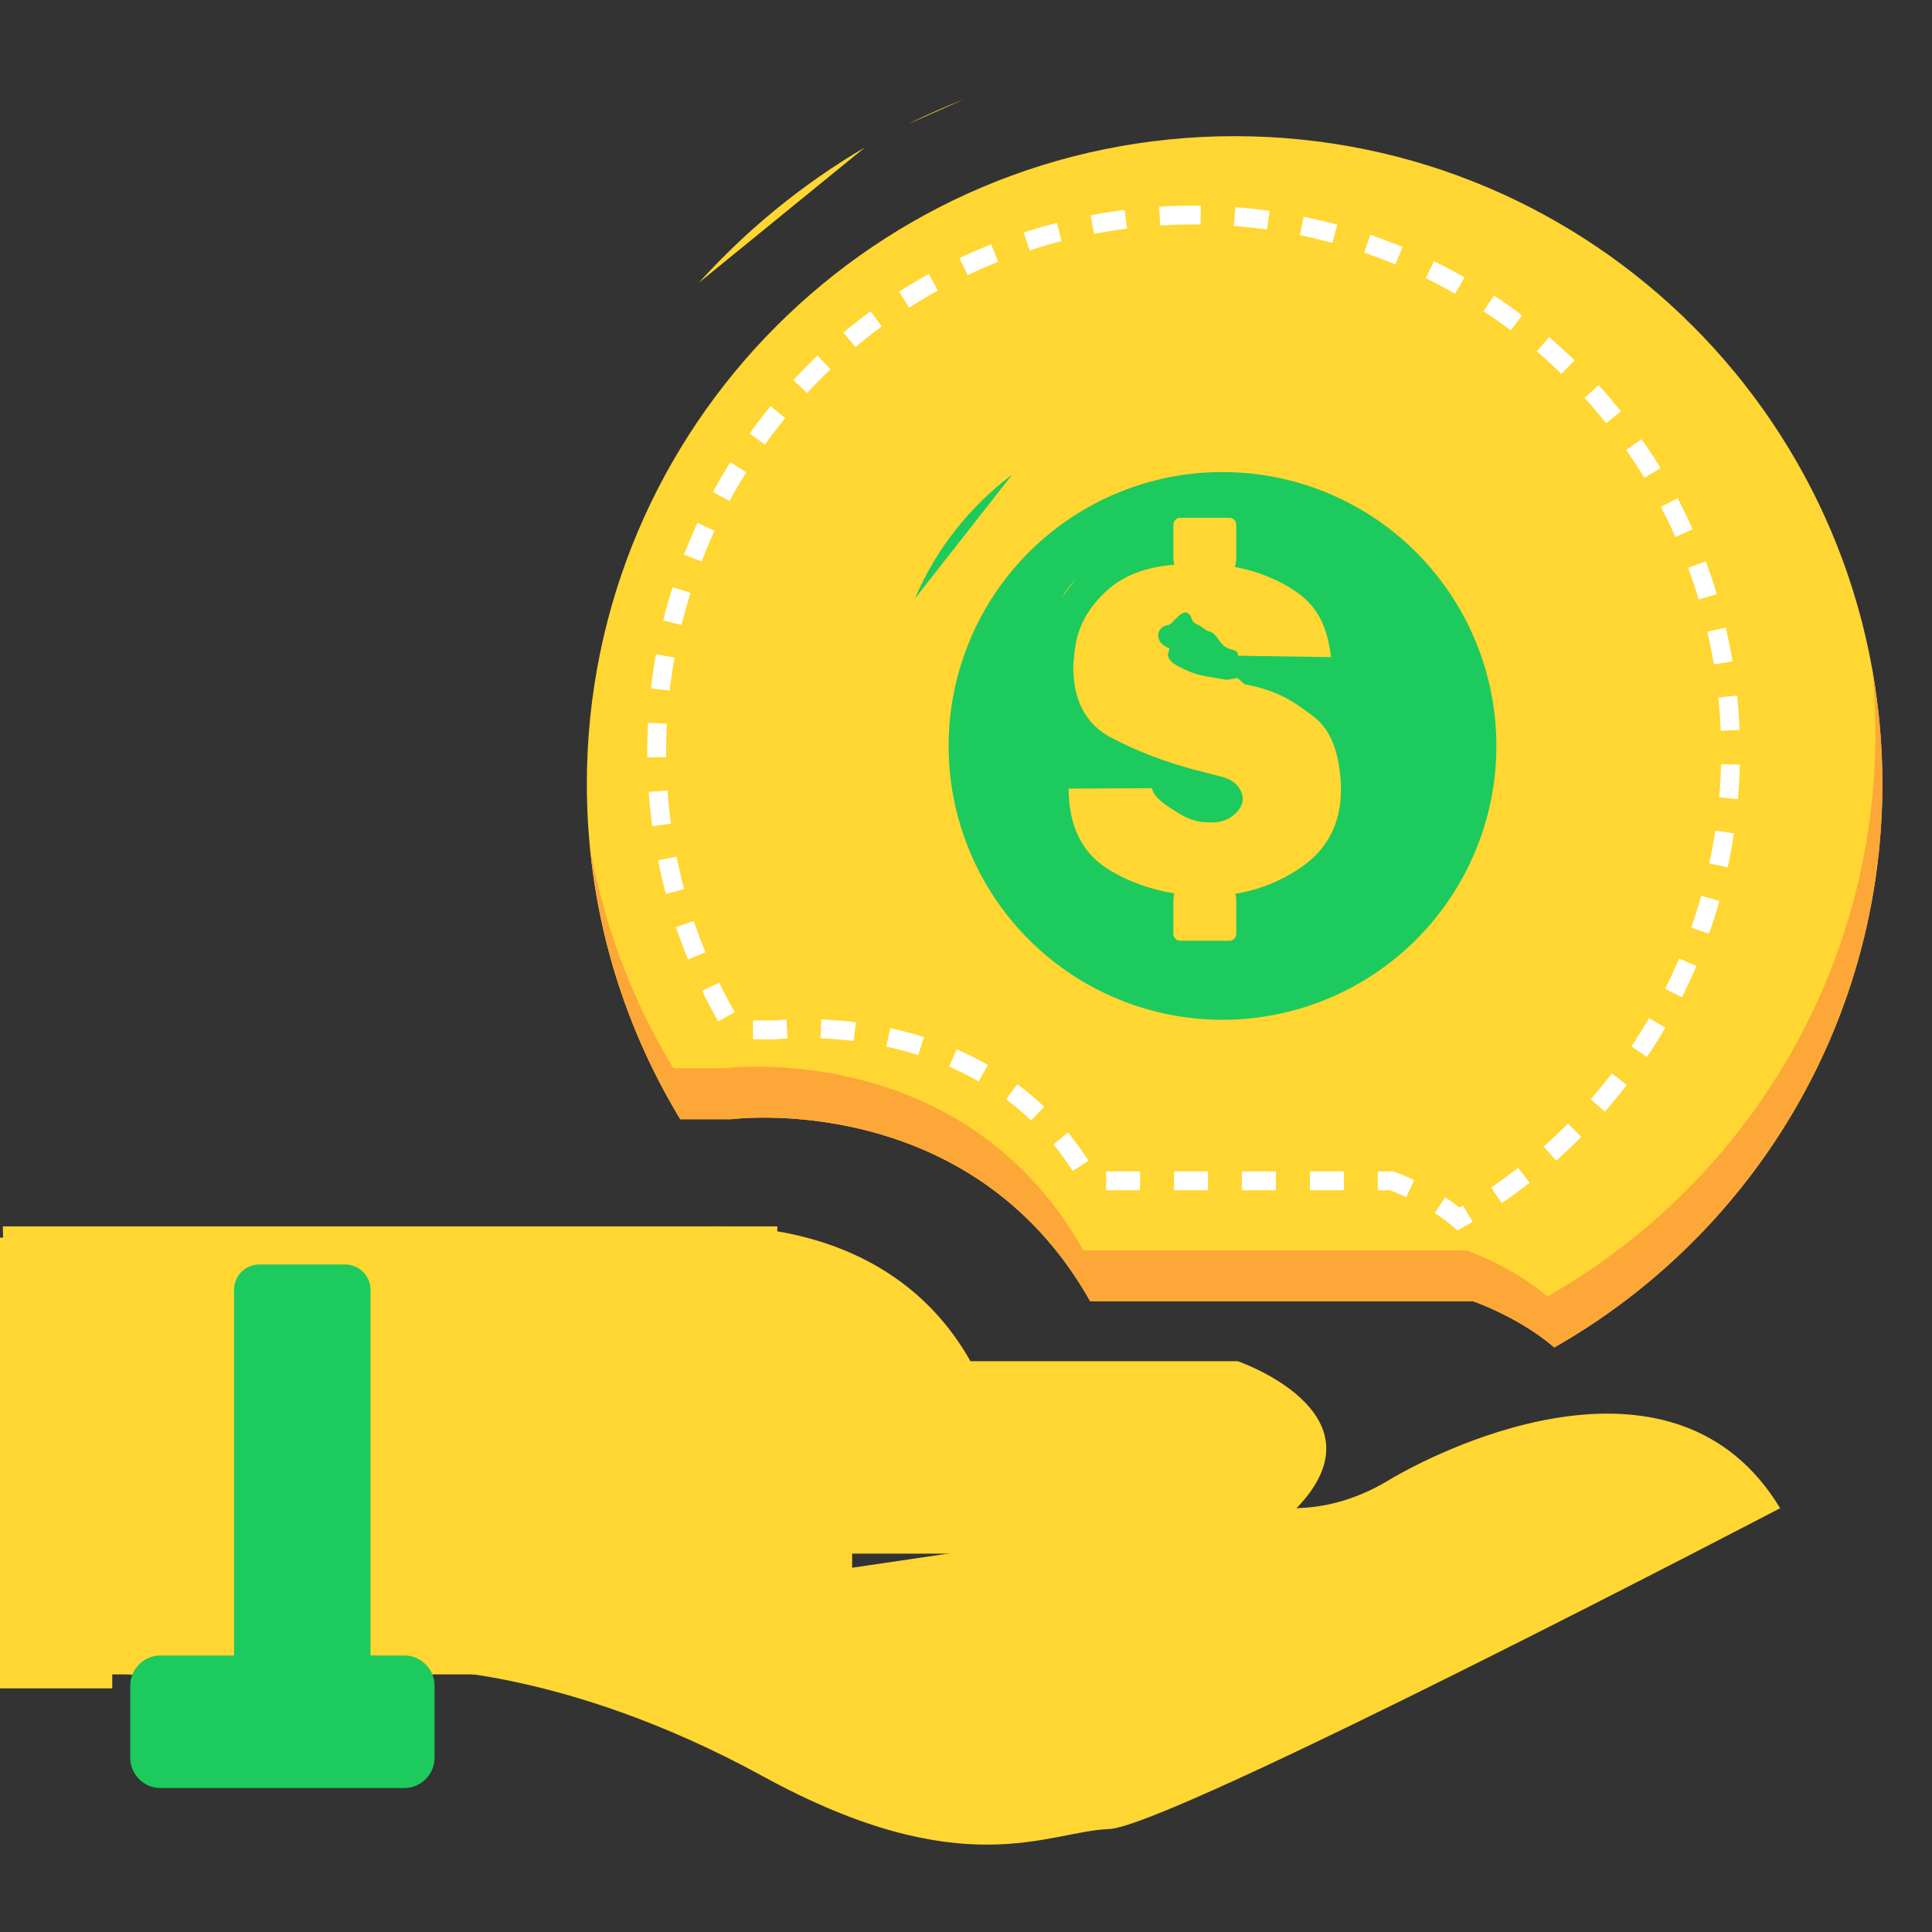 <?xml version="1.0" standalone="no"?><!DOCTYPE svg PUBLIC "-//W3C//DTD SVG 1.1//EN" "http://www.w3.org/Graphics/SVG/1.1/DTD/svg11.dtd"><svg t="1748919038956" class="icon" viewBox="0 0 1024 1024" version="1.1" xmlns="http://www.w3.org/2000/svg" p-id="33625" xmlns:xlink="http://www.w3.org/1999/xlink" width="200" height="200"><rect x="0" y="0" width="1024" height="1024" fill="#333333" stroke="none"/><path d="M0 655.96h59.5v238.92H0zM654.37 72.17c-189.61 0-343.33 153.71-343.33 343.33 0 65.05 18.09 125.87 49.52 177.71h27.15s126.56-16.48 190.14 96.54h203.07s24.27 8.36 42.88 24.42C927.65 655.13 997.7 543.5 997.7 415.5c-0.01-189.61-153.72-343.33-343.33-343.33z" fill="#FFD632" p-id="33626"></path><path d="M992.46 355.51c1.04 10.86 1.58 21.86 1.58 32.99 0 128-70.05 239.63-173.9 298.67-18.61-16.06-42.88-24.42-42.88-24.42H574.2c-63.57-113.02-190.14-96.54-190.14-96.54h-27.15c-21.54-35.54-36.82-75.3-44.29-117.75 5.01 52.61 21.89 101.77 47.94 144.75h27.15s126.56-16.48 190.14 96.54h203.07s24.27 8.36 42.88 24.42C927.65 655.13 997.7 543.5 997.7 415.5a346.75 346.75 0 0 0-5.24-59.99z" fill="#FDA738" p-id="33627"></path><path d="M647.95 395.35m-145.15 0a145.15 145.15 0 1 0 290.3 0 145.15 145.15 0 1 0-290.3 0Z" fill="#1DCA5D" p-id="33628"></path><path d="M632.64 548.5c-92.89 0-168.46-75.57-168.46-168.46 0-13.18 1.53-26.31 4.55-39.03a8 8 0 0 1 9.63-5.94 8 8 0 0 1 5.94 9.63c-2.73 11.5-4.11 23.39-4.11 35.33 0 84.07 68.39 152.46 152.46 152.46S785.1 464.1 785.1 380.04s-68.39-152.46-152.46-152.46c-20.23 0-39.87 3.89-58.38 11.58a8.01 8.01 0 0 1-10.46-4.32 8.01 8.01 0 0 1 4.32-10.46c20.47-8.49 42.17-12.8 64.51-12.8 92.89 0 168.46 75.57 168.46 168.46 0.01 92.89-75.56 168.46-168.45 168.46z" fill="" p-id="33629"></path><path d="M484.92 317.26c11.14-26.19 29.05-48.81 51.52-65.67" fill="#1DCA5D" p-id="33630"></path><path d="M484.92 325.26c-1.04 0-2.11-0.21-3.13-0.64a7.995 7.995 0 0 1-4.23-10.49c11.6-27.26 30.3-51.1 54.09-68.94 3.53-2.65 8.55-1.94 11.2 1.6 2.65 3.53 1.94 8.55-1.6 11.2-21.53 16.15-38.47 37.73-48.96 62.4a8.006 8.006 0 0 1-7.37 4.87z" fill="" p-id="33631"></path><path d="M695.77 379.41c-10.6-7.86-17.9-13.16-36-16.75-0.33 0-3.55-3.16-3.88-3.25-0.33-0.08-5.8 1.05-6.13 0.88-7.5-1.54-13.26-1.72-19.38-4.38-6.12-2.65-11.39-4.98-11.39-9.26 0.16-0.51 0.33-0.94 0.49-1.28v-0.51c0.16-0.34 0.24-0.6 0.24-0.77v-0.51c-8.51-2.98-6.9-11.76-0.47-12.29 2.61-0.22 9.39-13.21 12.71-2.44 0.24 0.78 1.72 1.99 2.54 2.07 0.81 0.09 5.02 3.46 6 3.63 4.24 0.69 5.28 5.88 8.94 8.27 3.67 2.4 6.32 0.8 6.81 4.73l49.25 0.75c-2.45-20.17-9.78-29.67-22.17-37.02-9.05-5.37-18.67-8.95-28.85-10.76 0.5-1.65 0.77-3.41 0.77-5.22v-17.09c0-2.08-1.62-3.78-3.61-3.78H625.5c-1.98 0-3.61 1.7-3.61 3.78v17.09c0 1.38 0.17 2.72 0.46 4.01-14.73 1.18-26.42 5.54-35.03 13.13-10.19 8.98-16.02 19.36-17.49 31.16-0.16 0.69-0.29 1.41-0.37 2.18-0.08 0.77-0.12 1.58-0.12 2.44-0.16 0.86-0.29 1.76-0.37 2.69-0.08 0.94-0.12 1.84-0.12 2.69 0 17.95 6.81 30.48 20.43 37.57 13.62 7.1 28.5 12.78 44.65 17.05 1.3 0.34 2.53 0.64 3.67 0.9 1.14 0.26 2.28 0.56 3.43 0.9 1.3 0.34 2.61 0.69 3.91 1.02 1.3 0.35 2.61 0.69 3.91 1.03 2.61 0.86 4.69 2.05 6.24 3.59 1.55 1.54 2.57 3.17 3.06 4.87 0.16 0.34 0.28 0.77 0.37 1.28 0.08 0.51 0.12 1.03 0.12 1.54v0.78c-0.33 2.91-2 5.6-5.02 8.08-3.02 2.48-6.89 3.72-11.62 3.72-0.82 0-1.67-0.04-2.57-0.13-0.9-0.08-1.75-0.13-2.57-0.13-4.4-0.68-8.56-2.31-12.48-4.87-3.91-2.56-12.4-6.89-13.87-13.05l-44.11 0.23c0 20.51 7.58 35.13 22.75 43.85 10.23 5.88 21.31 9.77 33.25 11.68-0.33 1.36-0.52 2.77-0.52 4.23v17.09c0 2.08 1.62 3.78 3.61 3.78h26.16c1.98 0 3.61-1.7 3.61-3.78V477.7c0-1.37-0.17-2.71-0.46-3.99 12.17-1.96 23.52-6.44 34.04-13.46 14.59-9.74 21.9-23.68 21.9-41.8v-2.31c-0.81-15.55-4.37-28.87-14.97-36.73z" fill="#FFD632" p-id="33632"></path><path d="M647.14 503.57h-29c-4.96 0-9-4.04-9-9V476.5v-0.37c-11.97-2.32-23.29-6.38-33.69-12.08-18.46-10.12-27.82-27.2-27.82-50.76 0-2.75 2.22-4.99 4.98-5l55.32-0.27h0.02c2.29 0 4.29 1.56 4.85 3.79 1.31 5.25 3.52 8.79 6.75 10.8 3.64 2.27 7.53 3.75 11.58 4.4 0.91 0.01 1.89 0.06 2.89 0.15 0.82 0.08 1.62 0.12 2.4 0.12 4.13 0 7.33-0.94 9.8-2.87 2.14-1.67 3.36-3.34 3.64-4.96v-0.46c0-0.26-0.02-0.54-0.07-0.82 0-0.01-0.01-0.04-0.02-0.08-0.1-0.21-0.18-0.43-0.24-0.65-0.29-0.96-0.97-1.95-2.04-2.96-1.12-1.06-2.75-1.94-4.84-2.61-1.41-0.35-2.8-0.7-4.2-1.05-1.43-0.36-2.88-0.72-4.34-1.08-0.05-0.01-0.1-0.03-0.15-0.04-1.18-0.33-2.35-0.63-3.48-0.87-1.4-0.3-2.83-0.63-4.24-0.99-18.16-4.58-35.15-10.78-50.5-18.41-16.87-8.38-25.42-23.25-25.42-44.21 0-1.09 0.05-2.2 0.16-3.31 0.09-0.98 0.22-1.95 0.39-2.88 0.01-0.94 0.07-1.81 0.16-2.65 0.1-0.9 0.25-1.8 0.45-2.66 0.28-2.08 0.69-4.15 1.22-6.16 0.7-2.67 3.44-4.26 6.11-3.56 2.67 0.7 4.27 3.44 3.56 6.11-0.44 1.69-0.79 3.43-1.01 5.19-0.03 0.19-0.06 0.38-0.11 0.57-0.13 0.5-0.22 1.05-0.29 1.63-0.07 0.62-0.11 1.3-0.11 2.03 0 0.33-0.03 0.66-0.1 0.99-0.15 0.72-0.26 1.5-0.33 2.31-0.08 0.82-0.12 1.62-0.12 2.4 0 17.08 6.5 28.61 19.87 35.25 14.71 7.31 31.02 13.25 48.49 17.67 1.3 0.33 2.61 0.63 3.89 0.91 1.32 0.28 2.68 0.62 4.04 1.01 1.41 0.36 2.83 0.71 4.25 1.06 1.46 0.37 2.9 0.73 4.34 1.08 0.1 0.02 0.2 0.05 0.29 0.08 3.61 1.13 6.59 2.79 8.85 4.94 2.25 2.13 3.81 4.49 4.63 7 0.29 0.69 0.51 1.45 0.66 2.3 0.14 0.85 0.21 1.67 0.21 2.47v0.81c0 0.2-0.01 0.39-0.04 0.59-0.52 4.43-3.03 8.44-7.44 11.89-4.23 3.31-9.6 5-15.96 5-1.09 0-2.21-0.05-3.32-0.16-0.84-0.07-1.65-0.11-2.38-0.11-0.24 0-0.49-0.02-0.73-0.05-5.54-0.82-10.84-2.79-15.75-5.86-4.52-2.83-7.87-7.21-9.99-13.05l-46.47 0.23c1.16 17.24 8.54 29.38 22.46 37.02 10.76 5.9 22.6 9.87 35.21 11.8 1.39 0.21 2.63 1 3.41 2.18 0.78 1.17 1.03 2.62 0.68 3.98-0.28 1.13-0.42 2.2-0.42 3.26v17.07h27v-17.1c0-0.99-0.13-2.02-0.37-3.07-0.32-1.36-0.06-2.79 0.72-3.94a5.026 5.026 0 0 1 3.39-2.15c12.77-1.96 24.82-6.51 35.81-13.51 14.78-9.41 21.96-22.49 21.96-39.99v-2.3c-0.85-14.92-6.37-25.78-16.87-33.21-11.04-7.81-26.32-13.62-45.4-17.27-0.6-0.04-1.2-0.13-1.78-0.28a9.3 9.3 0 0 1-1.38-0.46c-8.39-1.68-16.13-3.97-23.02-6.82-10.96-4.53-13.26-10.98-13.26-15.6 0-0.53 0.08-1.06 0.25-1.56 0.11-0.32 0.21-0.62 0.33-0.91 0.04-0.37 0.13-0.73 0.25-1.08 0.03-0.44 0.11-0.87 0.25-1.28 0.84-2.53 2.94-5.94 8.18-7.87 4.15-1.52 8.84-2.13 13.87-1.64 1.03 0.11 2.13 0.26 3.3 0.45 5.31 0.82 10.36 2.69 14.99 5.57 3.88 2.41 6.63 5.58 8.11 9.3l45.65 0.22c-3.12-16.71-10.12-27.95-21.3-34.28-9.47-5.35-19.68-8.99-30.35-10.8a5.027 5.027 0 0 1-3.43-2.32 4.989 4.989 0 0 1-0.5-4.11c0.41-1.3 0.62-2.65 0.62-4.02V266.5h-27v17.07c0 1.01 0.12 2.02 0.38 3.09 0.34 1.42 0.04 2.92-0.83 4.1s-2.2 1.93-3.66 2.04c-11.82 0.9-21.81 3.69-29.68 8.29-2.39 1.39-5.45 0.59-6.84-1.79-1.39-2.38-0.59-5.45 1.79-6.84 7.99-4.67 17.67-7.73 28.83-9.11V265.5c0-4.96 4.04-9 9-9h29c4.96 0 9 4.04 9 9v18.07c0 0.52-0.02 1.04-0.05 1.56 10.03 2.21 19.64 5.9 28.64 10.99 15.13 8.56 24.27 24.5 27.18 47.38a5 5 0 0 1-1.22 3.95 5.007 5.007 0 0 1-3.74 1.69h-0.02l-55.33-0.27a4.991 4.991 0 0 1-4.93-4.35c-0.22-1.67-0.93-4.15-4.6-6.44a29.656 29.656 0 0 0-11.27-4.18c-1.03-0.17-1.93-0.29-2.74-0.38-0.73-0.07-1.48-0.11-2.2-0.11-2.64 0-5.08 0.4-7.23 1.19-1.14 0.42-1.66 0.86-1.9 1.19-0.05 0.44-0.14 0.85-0.26 1.22-0.05 0.56-0.2 1.11-0.44 1.62 0.58 2.49 4.05 4.41 6.99 5.63 6.43 2.66 13.73 4.8 21.7 6.36 0.45 0.09 0.89 0.24 1.3 0.45 0.28 0 0.56 0.03 0.84 0.09 20.67 3.91 37.39 10.3 49.69 19 13 9.21 20.1 22.99 21.09 40.96 0 0.09 0.01 0.18 0.01 0.28v2.44c0 20.89-8.95 37.18-26.59 48.42-10.8 6.88-22.53 11.62-34.92 14.12v18.19c0.05 4.97-3.98 9-8.95 9z" fill="" p-id="33633"></path><path d="M570.15 307.01c-2.96 3.11-5.46 6.37-7.49 9.77" fill="#FFD632" p-id="33634"></path><path d="M562.66 321.78c-0.87 0-1.75-0.23-2.56-0.71-2.37-1.42-3.15-4.49-1.73-6.86 2.21-3.7 4.95-7.29 8.16-10.65 1.91-2 5.07-2.08 7.07-0.18 2 1.9 2.08 5.07 0.18 7.07-2.69 2.83-4.99 5.82-6.82 8.89a5.006 5.006 0 0 1-4.3 2.44z" fill="" p-id="33635"></path><path d="M458.48 78.1c-32.94 19.31-62.63 43.57-88.06 71.75" fill="#FFD632" p-id="33636"></path><path d="M370.42 157.84a8.002 8.002 0 0 1-5.94-13.36 379.524 379.524 0 0 1 89.95-73.29c3.81-2.23 8.71-0.95 10.95 2.86 2.23 3.81 0.96 8.71-2.86 10.95-32.15 18.85-61.14 42.47-86.17 70.2a7.933 7.933 0 0 1-5.93 2.64z" fill="" p-id="33637"></path><path d="M510.63 52.8a371.24 371.24 0 0 0-29.25 12.93" fill="#FFD632" p-id="33638"></path><path d="M481.39 73.74c-2.95 0-5.78-1.63-7.17-4.45a8 8 0 0 1 3.62-10.72c9.73-4.82 19.78-9.26 29.88-13.22 4.11-1.61 8.76 0.42 10.37 4.54s-0.42 8.75-4.54 10.37a360.72 360.72 0 0 0-28.61 12.65c-1.15 0.56-2.36 0.83-3.55 0.83z" fill="" p-id="33639"></path><path d="M828.37 728.17c-1.88 0-3.74-0.66-5.23-1.94-16.28-14.04-37.27-22.45-42.45-24.4H573.78c-2.89 0-5.56-1.56-6.97-4.08-27.22-48.39-70.31-79.96-128.05-93.83-43.58-10.46-79.61-6.36-79.97-6.32-0.31 0.04-0.64 0.06-0.95 0.06h-29.29c-2.8 0-5.39-1.46-6.84-3.85-35.71-58.91-54.59-126.65-54.59-195.9 0-75.84 22.35-149.01 64.64-211.6 2.47-3.66 7.45-4.62 11.11-2.15 3.66 2.47 4.62 7.45 2.15 11.11-40.49 59.94-61.9 130.01-61.9 202.64 0 64.81 17.27 128.25 49.97 183.75h24.3c4.84-0.53 40.62-3.88 84.55 6.57 60.02 14.27 107.1 47.97 136.46 97.59h203.7c0.89 0 1.77 0.15 2.61 0.44 1.05 0.36 24.3 8.48 44.45 24.21C939.61 645.44 1008 526.19 1008 397.91c0-199.85-162.59-362.45-362.45-362.45-38.24 0-75.9 5.92-111.93 17.61-4.2 1.36-8.71-0.94-10.08-5.14-1.36-4.2 0.94-8.71 5.14-10.08 37.62-12.2 76.94-18.39 116.86-18.39 51.09 0 100.65 10.01 147.31 29.74 45.07 19.06 85.54 46.35 120.29 81.1 34.75 34.75 62.04 75.22 81.1 120.29 19.74 46.66 29.74 96.22 29.74 147.31 0 68.11-18.3 134.89-52.92 193.12-33.61 56.54-81.6 103.6-138.76 136.1-1.21 0.7-2.58 1.05-3.93 1.05z" fill="" p-id="33640"></path><path d="M772.48 652.2l-2.67-2.3c-2.77-2.39-5.91-4.74-9.35-6.99l5.47-8.37c2.72 1.78 5.28 3.62 7.65 5.5l1.83-1.08 5.12 8.59c-1.65 0.98-3.31 1.95-4.99 2.9l-3.06 1.75z m23.49-14.51l-5.65-8.25c4.84-3.31 9.64-6.83 14.27-10.44l6.16 7.88c-4.79 3.74-9.77 7.38-14.78 10.81z m-50.64-3.16c-4.09-1.92-7.28-3.15-8.67-3.67h-6.4v-10h8.11l0.79 0.27c0.18 0.06 4.37 1.51 10.4 4.34l-4.23 9.06z m-33.06-3.66h-18v-10h18v10z m-36 0h-18v-10h18v10z m-36 0h-18v-10h18v10z m-36 0h-18v-10h18v10z m-35.73-10.22c-3.15-4.91-6.58-9.65-10.22-14.07l7.73-6.34c3.88 4.73 7.55 9.78 10.91 15.02l-8.42 5.39z m256.28-5.49l-6.64-7.48c4.39-3.9 8.71-7.98 12.85-12.15l7.1 7.05c-4.29 4.31-8.77 8.55-13.31 12.58z m-278.31-21.32c-4.17-3.97-8.64-7.74-13.29-11.19l5.96-8.03c4.98 3.7 9.76 7.73 14.22 11.98l-6.89 7.24z m304.1-4.65l-7.53-6.59c3.87-4.42 7.64-9.02 11.22-13.66l7.92 6.1c-3.7 4.81-7.61 9.57-11.61 14.15z m-331.95-16.06c-4.96-2.85-10.21-5.47-15.59-7.81l3.98-9.17c5.72 2.48 11.3 5.28 16.58 8.31l-4.97 8.67z m354.28-12.94l-8.29-5.59c3.28-4.87 6.45-9.91 9.41-14.96l8.63 5.05a293.82 293.82 0 0 1-9.75 15.5z m-386.24-0.99c-5.47-1.73-11.17-3.25-16.95-4.49l2.11-9.77c6.08 1.31 12.09 2.91 17.86 4.73l-3.02 9.53z m-34.27-7.43c-5.8-0.73-11.7-1.22-17.53-1.45l0.4-9.99c6.11 0.25 12.3 0.76 18.37 1.52l-1.24 9.92z m-40.81-0.92h-12.5v-10h12.22c0.72-0.08 2.62-0.27 5.49-0.43l0.56 9.98c-3.29 0.18-5.15 0.4-5.17 0.41l-0.6 0.04z m-30.9-9.43c-3.01-5.29-5.88-10.74-8.54-16.2l8.99-4.38c2.57 5.27 5.34 10.53 8.24 15.64l-8.69 4.94z m510.72-12.82l-8.93-4.5c2.64-5.25 5.15-10.64 7.44-16.03l9.2 3.92c-2.38 5.59-4.98 11.18-7.71 16.61z m-526.76-20.09c-2.31-5.63-4.47-11.4-6.42-17.15l9.47-3.2c1.88 5.55 3.96 11.12 6.19 16.56l-9.24 3.79z m541.11-13.58l-9.43-3.33c1.95-5.52 3.75-11.19 5.35-16.84l9.62 2.72a292.21 292.21 0 0 1-5.54 17.45z m-552.84-21.1c-1.58-5.87-2.99-11.87-4.18-17.83l9.8-1.97c1.16 5.75 2.52 11.54 4.04 17.21l-9.66 2.59z m562.79-14.12l-9.78-2.1c1.23-5.73 2.3-11.58 3.17-17.39l9.89 1.48c-0.9 6.01-2 12.07-3.28 18.01z m-570.02-21.78c-0.82-6.02-1.46-12.15-1.9-18.22l9.97-0.72c0.42 5.86 1.04 11.78 1.83 17.59l-9.9 1.35z m575.44-14.42l-9.96-0.85c0.5-5.84 0.82-11.78 0.95-17.66l10 0.23c-0.15 6.08-0.48 12.23-0.99 18.28z m-578.08-22.1c-0.01-0.96-0.01-1.91-0.01-2.87 0-5.13 0.14-10.32 0.4-15.44l9.99 0.52c-0.26 4.94-0.39 9.96-0.39 14.91 0 0.93 0 1.85 0.01 2.78l-10 0.1zM912 387.32c-0.23-5.87-0.65-11.8-1.25-17.63l9.95-1.02c0.62 6.03 1.05 12.18 1.29 18.26l-9.99 0.39z m-557.06-21.3l-9.93-1.15c0.7-6.05 1.6-12.14 2.68-18.11l9.84 1.78c-1.04 5.76-1.92 11.64-2.59 17.48z m553.45-13.84c-0.97-5.79-2.13-11.62-3.46-17.33l9.74-2.27c1.38 5.92 2.59 11.96 3.59 17.95l-9.87 1.65z m-547.17-20.93l-9.71-2.4c1.46-5.91 3.13-11.84 4.96-17.63l9.54 3.01c-1.77 5.6-3.38 11.32-4.79 17.02z m539.15-13.48a270.96 270.96 0 0 0-5.65-16.78l9.37-3.49c2.13 5.71 4.09 11.56 5.85 17.39l-9.57 2.88z m-528.51-20.2l-9.32-3.61c2.19-5.65 4.59-11.32 7.14-16.83l9.08 4.2c-2.47 5.31-4.79 10.78-6.9 16.24z m516.17-12.96c-2.4-5.36-5-10.71-7.73-15.92l8.85-4.65c2.83 5.39 5.53 10.94 8.01 16.49l-9.13 4.08z m-501.36-19.07l-8.79-4.76c2.89-5.34 5.99-10.65 9.22-15.8l8.47 5.31c-3.12 4.97-6.11 10.1-8.9 15.25z m484.9-12.24c-3.05-5.01-6.31-9.99-9.67-14.81l8.19-5.73c3.49 4.99 6.86 10.15 10.02 15.34l-8.54 5.2z m-466.15-17.68l-8.12-5.83c3.54-4.93 7.29-9.82 11.14-14.52l7.74 6.33a284.65 284.65 0 0 0-10.76 14.02z m445.89-11.3a281.91 281.91 0 0 0-11.46-13.47l7.41-6.72c4.08 4.51 8.08 9.2 11.86 13.95l-7.81 6.24z m-423.52-16.04l-7.33-6.81c4.14-4.45 8.47-8.83 12.88-13.01l6.88 7.25c-4.25 4.05-8.43 8.27-12.43 12.57z m399.78-10.14c-4.21-4.09-8.6-8.1-13.05-11.92l6.51-7.59c4.61 3.95 9.16 8.11 13.52 12.35l-6.98 7.16z m-374.14-14.18l-6.41-7.67c4.66-3.9 9.51-7.7 14.41-11.3l5.92 8.06c-4.73 3.47-9.42 7.14-13.92 10.91z m347.32-8.82c-4.69-3.53-9.54-6.96-14.44-10.18l5.5-8.35c5.07 3.34 10.1 6.89 14.95 10.55l-6.01 7.98z m-318.82-12.11l-5.4-8.42c5.12-3.28 10.42-6.45 15.73-9.4l4.86 8.74c-5.14 2.86-10.25 5.91-15.19 9.08z m289.34-7.33a280.18 280.18 0 0 0-15.6-8.28l4.41-8.98c5.45 2.67 10.88 5.56 16.15 8.57l-4.96 8.69z m-258.42-9.84l-4.29-9.03c5.5-2.61 11.15-5.08 16.8-7.34l3.71 9.29c-5.46 2.18-10.91 4.56-16.22 7.08z m226.74-5.71c-5.42-2.25-10.98-4.35-16.53-6.24l3.23-9.46c5.75 1.96 11.51 4.14 17.13 6.47l-3.83 9.23z m-193.88-7.4l-3.11-9.51c5.78-1.89 11.69-3.61 17.58-5.13l2.49 9.68c-5.68 1.47-11.38 3.13-16.96 4.96z m160.45-4.01a275.06 275.06 0 0 0-17.19-4.09l2-9.8a286.17 286.17 0 0 1 17.81 4.24l-2.62 9.65z m-126.24-4.81l-1.88-9.82c5.96-1.14 12.04-2.1 18.08-2.86l1.25 9.92c-5.82 0.74-11.7 1.66-17.45 2.76z m91.63-2.28c-5.81-0.81-11.72-1.44-17.57-1.88l0.75-9.97c6.06 0.46 12.18 1.11 18.2 1.95l-1.38 9.9z m-56.58-2.13l-0.62-9.98c7.31-0.46 14.75-0.64 22.09-0.54l-0.13 10c-7.09-0.1-14.28 0.08-21.34 0.52z" fill="#FFFFFF" p-id="33641"></path><path d="M412 887.46H7.5l-6-237.45H412z" fill="#FFD632" p-id="33642"></path><path d="M735.46 784.88c-33.56 20.13-62.1 13.42-62.1 13.42l-221.7 32.63v-37.48h-75.55v48.6L66.49 887.64s142.14-3.21 147.73-3.21c5.59 0 83.89-1.12 190.15 57.05 106.26 58.16 151 29.08 183.44 27.96 32.44-1.12 355.7-170.06 355.7-170.06-54.81-90.65-174.49-34.63-208.05-14.5z" fill="#FFD632" p-id="33643"></path><path d="M528.81 1004.54c-33.96 0-79.01-8.74-141.45-42.92-112.92-61.81-198.85-65.13-215.81-65.13h-0.71c-6.32 0-153.87 3.68-155.52 3.71l-8 0.18-0.36-16 8-0.18c6.73-0.15 149.38-3.72 155.88-3.72h0.34c11.25 0 35.15 1.02 69.57 8.33 50.94 10.83 102.85 30.6 154.29 58.75 95.4 52.22 145.36 42.43 181.83 35.3 9.82-1.92 18.3-3.58 26.63-3.87 6.54-0.23 40.77-10.24 216.89-98.19 80.96-40.43 159.58-81.18 184.08-93.92-25.64-36.86-65.05-52.19-117.28-45.57-52.8 6.69-99.4 33.38-108.2 38.67-41.2 24.72-76.43 16.83-77.91 16.48l-7.79-1.83 3.66-15.58 7.76 1.83c0.69 0.15 30.92 6.45 66.04-14.62 9.29-5.57 58.45-33.73 114.42-40.82 27.8-3.52 52.89-1.25 74.56 6.75 26.2 9.67 47.42 27.7 63.07 53.59a8.025 8.025 0 0 1 0.86 6.29 7.995 7.995 0 0 1-4 4.94c-0.94 0.49-94.84 49.54-192.13 98.12-198.24 99-217.24 99.65-223.48 99.87-7.06 0.24-14.96 1.79-24.1 3.58-13.89 2.71-30.46 5.96-51.14 5.96z" fill="" p-id="33644"></path><path d="M303.04 650.62h64.41s100.24-12.1 146.91 70.86h141.73s69.6 23.96 39.15 68.17c-7.03 10.2-19.38 21.48-39.15 33.8H395.1" fill="#FFD632" p-id="33645"></path><path d="M656.09 831.46H395.11c-4.42 0-8-3.58-8-8s3.58-8 8-8h258.67c16.49-10.48 28.22-20.68 34.87-30.34 5.96-8.65 7.67-16.49 5.21-23.97-5.27-16.07-28.98-27.87-39.17-31.67H514.36c-2.89 0-5.56-1.56-6.97-4.08-43.54-77.4-138.03-66.96-138.98-66.84-0.32 0.04-0.64 0.06-0.96 0.06h-64.41c-4.42 0-8-3.58-8-8s3.58-8 8-8h63.97c3.93-0.41 28.4-2.56 58.25 4.54 41.02 9.75 73.31 32.64 93.7 66.32h137.13c0.89 0 1.77 0.15 2.6 0.44 1.68 0.58 41.23 14.48 50.36 42.2 4.08 12.38 1.65 25.19-7.22 38.07-8.16 11.85-22.13 23.98-41.51 36.05-1.27 0.8-2.74 1.22-4.23 1.22z" fill="" p-id="33646"></path><path d="M9.18 650.62h238.87" fill="#FFD632" p-id="33647"></path><path d="M248.05 658.62H9.18c-4.42 0-8-3.58-8-8s3.58-8 8-8h238.87c4.42 0 8 3.58 8 8s-3.58 8-8 8z" fill="" p-id="33648"></path><path d="M106.33 759.79v-27.67" fill="#1DCA5D" p-id="33649"></path><path d="M106.33 767.79c-4.42 0-8-3.58-8-8v-27.67c0-4.42 3.58-8 8-8s8 3.58 8 8v27.67c0 4.42-3.58 8-8 8z" fill="" p-id="33650"></path><path d="M124.04 717.78v-34.21c0-7.34 6.01-13.35 13.35-13.35h45.62c7.34 0 13.35 6.01 13.35 13.35v207.38c0 7.34-6.01 13.35-13.35 13.35h-45.62c-7.34 0-13.35-6.01-13.35-13.35v-96.97" fill="#1DCA5D" p-id="33651"></path><path d="M177.02 916.68h-54.68c-13.23 0-24-9.92-24-22.11V787.49c0-4.07 3.58-7.37 8-7.37s8 3.3 8 7.37v107.07c0 4.06 3.59 7.37 8 7.37h54.68c4.41 0 8-3.31 8-7.37V665.57c0-4.06-3.59-7.37-8-7.37h-54.68c-4.41 0-8 3.31-8 7.37v37.77c0 4.07-3.58 7.37-8 7.37s-8-3.3-8-7.37v-37.77c0-12.19 10.77-22.11 24-22.11h54.68c13.23 0 24 9.92 24 22.11v228.99c0 12.2-10.77 22.12-24 22.12z" fill="" p-id="33652"></path><path d="M214.32 947.68H85.03c-8.8 0-16-7.2-16-16v-38.23c0-8.8 7.2-16 16-16h129.29c8.8 0 16 7.2 16 16v38.23c0 8.8-7.2 16-16 16z" fill="#1DCA5D" p-id="33653"></path><path d="M214.32 955.68H85.03c-13.23 0-24-10.77-24-24v-38.23c0-13.23 10.77-24 24-24h129.29c13.23 0 24 10.77 24 24v38.23c0 13.23-10.77 24-24 24zM85.03 885.45c-4.41 0-8 3.59-8 8v38.23c0 4.41 3.59 8 8 8h129.29c4.41 0 8-3.59 8-8v-38.23c0-4.41-3.59-8-8-8H85.03z" fill="" p-id="33654"></path><path d="M0 892.38a7.82 7.99 0 1 0 15.64 0 7.82 7.99 0 1 0-15.64 0Z" fill="" p-id="33655"></path></svg>